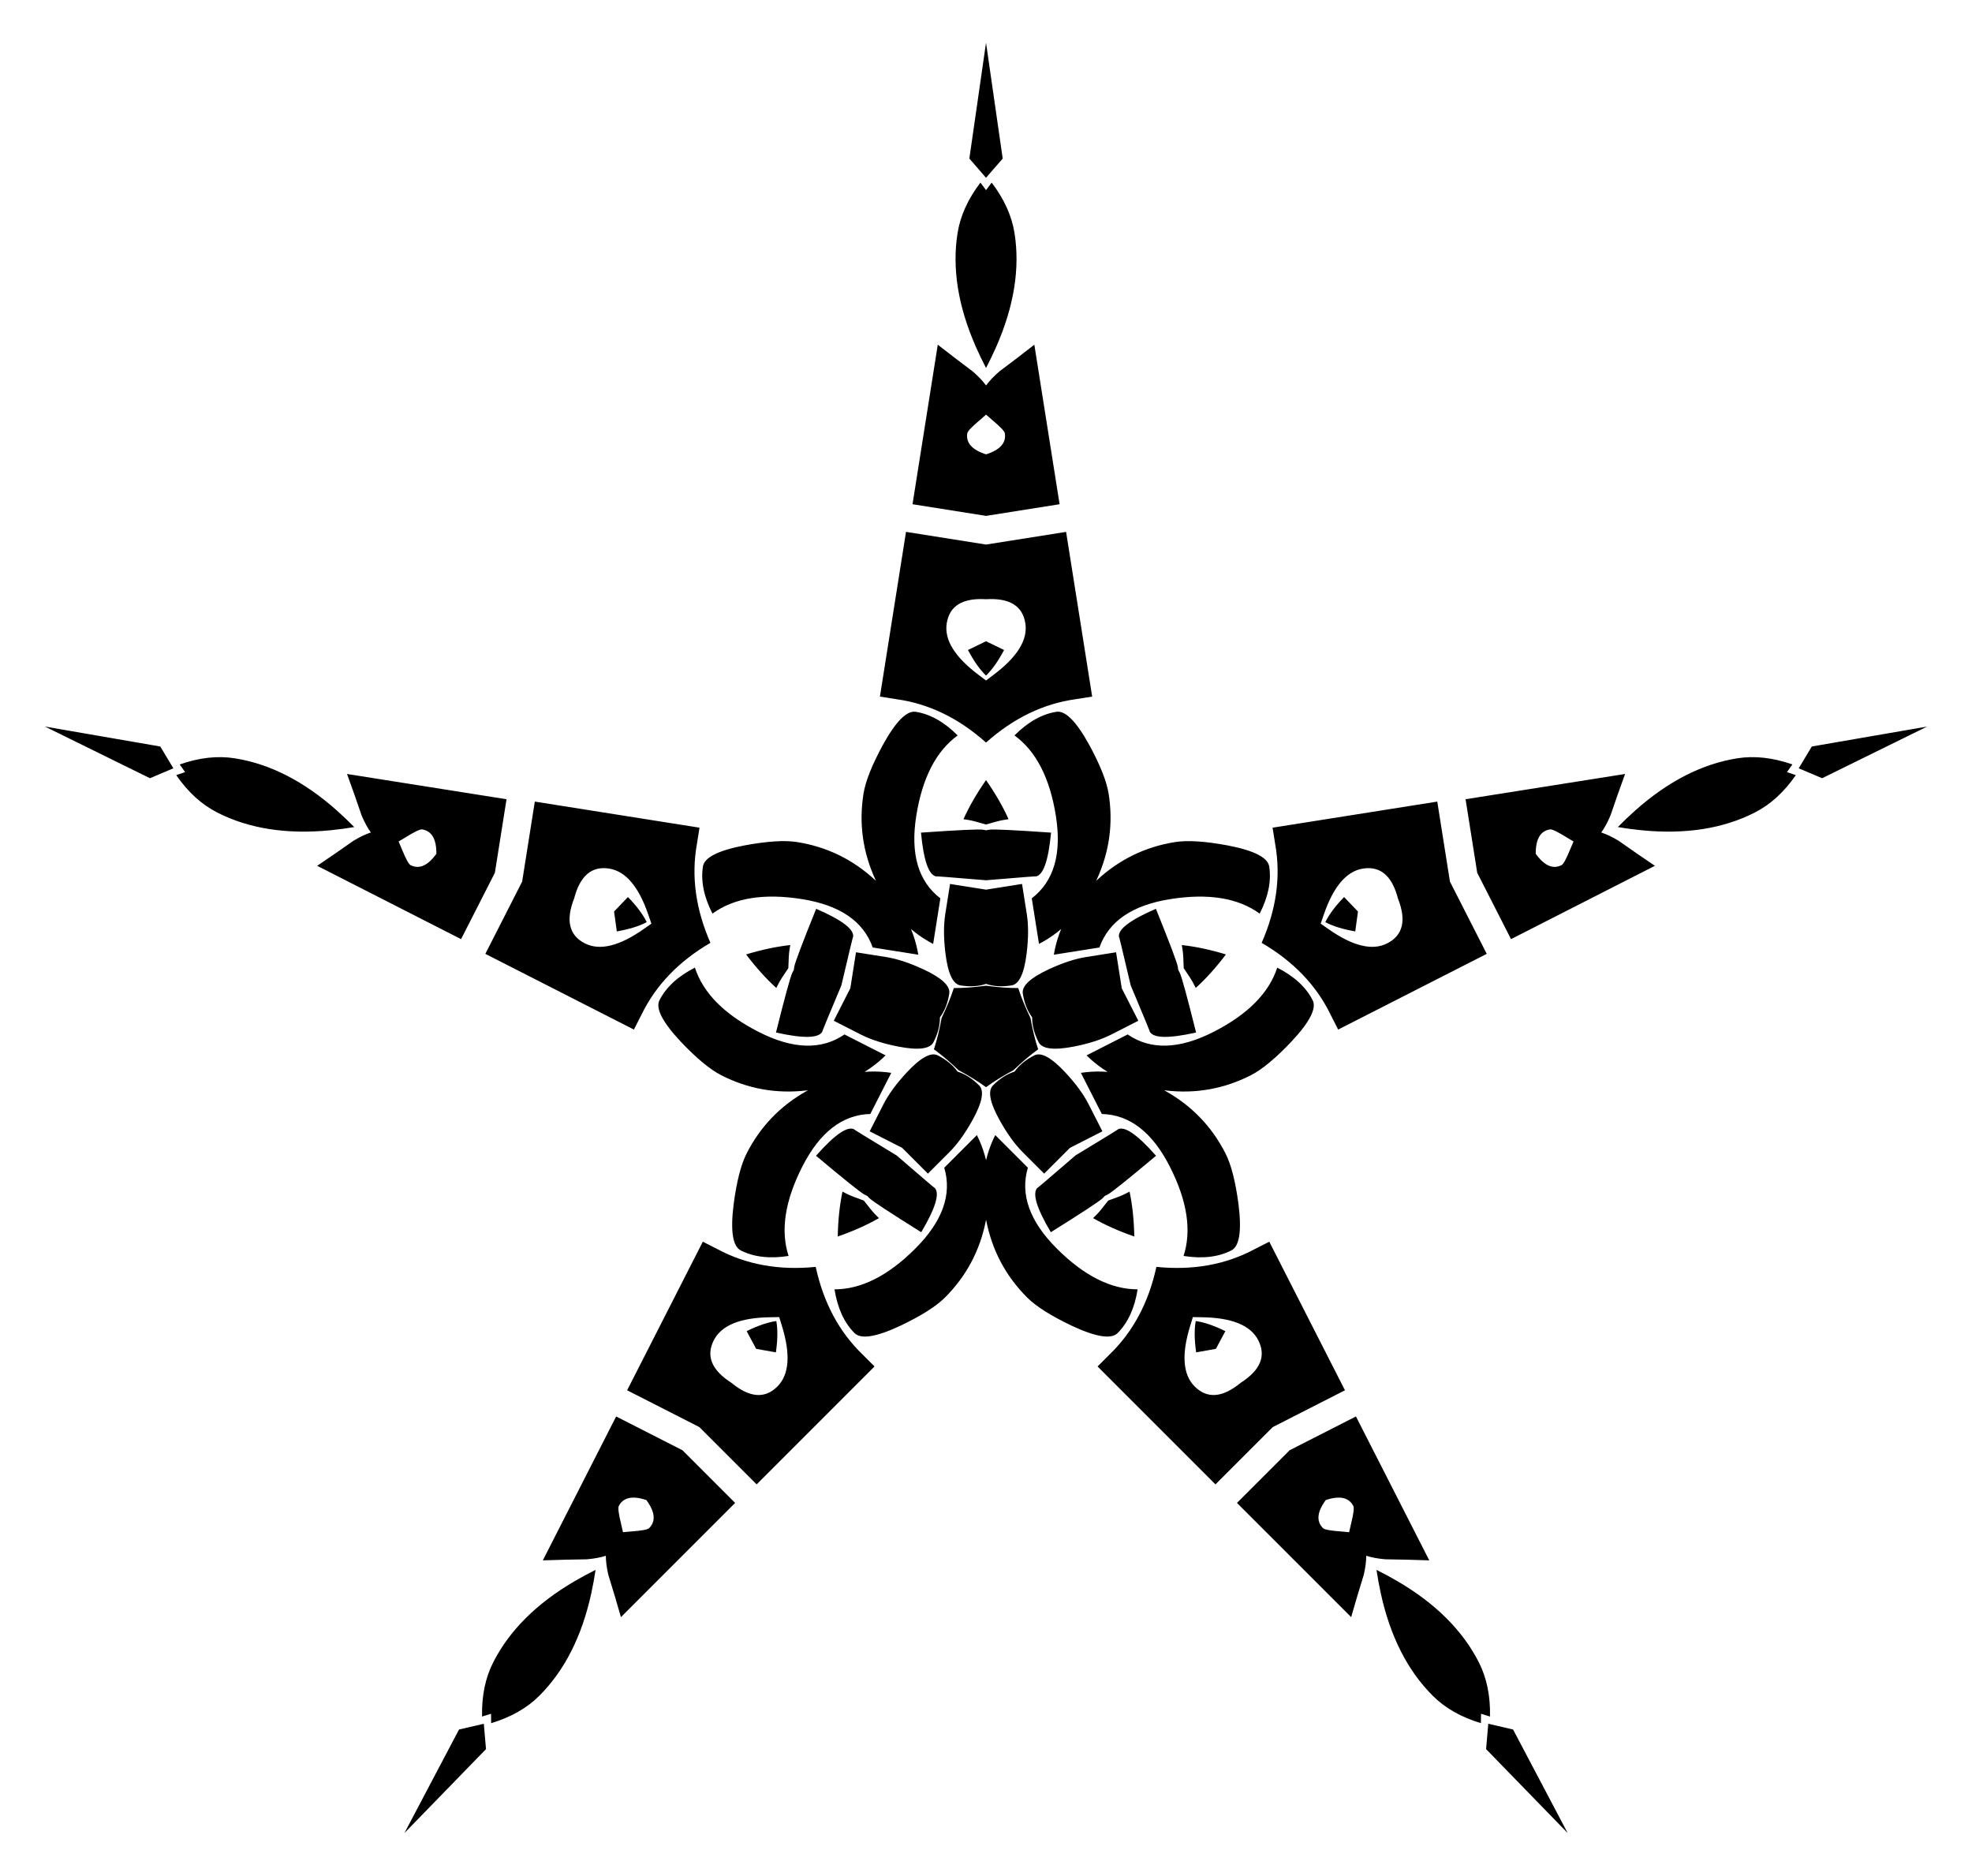 <?xml version="1.0" encoding="UTF-8"?>
<!DOCTYPE svg  PUBLIC '-//W3C//DTD SVG 1.1//EN'  'http://www.w3.org/Graphics/SVG/1.1/DTD/svg11.dtd'>
<svg enable-background="new 0 0 1762.646 1676.376" version="1.1" viewBox="0 0 1762.6 1676.4" xml:space="preserve" xmlns="http://www.w3.org/2000/svg">

	<path d="m881.32 573.08c5.379 2.608 10.759 5.217 16.138 7.825-5.262 9.954-10.641 17.577-16.138 22.872-5.497-5.295-10.876-12.918-16.138-22.872 5.379-2.608 10.759-5.217 16.138-7.825zm332.46 241.55c-0.818 5.922-1.637 11.844-2.455 17.766-11.093-1.928-20.005-4.689-26.739-8.281 3.337-6.864 8.925-14.336 16.765-22.416 4.143 4.311 8.286 8.621 12.429 12.931zm-126.99 390.83-17.655 3.156c-1.594-11.146-1.722-20.475-0.388-27.99 7.559 1.052 16.392 4.058 26.5 9.018l-8.457 15.816zm-410.94 0-8.457-15.816c10.108-4.96 18.941-7.965 26.5-9.018 1.335 7.515 1.206 16.844-0.388 27.99-5.884-1.053-11.769-2.105-17.655-3.156zm-126.99-390.83c4.143-4.31 8.286-8.62 12.429-12.93 7.841 8.08 13.428 15.552 16.765 22.416-6.734 3.592-15.647 6.352-26.739 8.281-0.819-5.922-1.637-11.844-2.455-17.767zm332.46-117.44c8.278 11.83 14.998 23.469 20.158 34.92l-4.629 0.733c-2.832 0.449-8.008 1.788-15.529 4.017-7.521-2.229-12.696-3.568-15.529-4.017l-4.629-0.733c5.16-11.451 11.88-23.09 20.158-34.92zm214.43 155.79c-8.693 11.529-17.686 21.516-26.982 29.962l-2.128-4.176c-1.302-2.555-4.175-7.063-8.619-13.527-0.204-7.842-0.53-13.178-0.978-16.01l-0.733-4.629c12.485 1.368 25.631 4.163 39.44 8.38zm-81.903 252.07c-13.651-4.705-25.928-10.171-36.833-16.402l3.314-3.314c2.028-2.028 5.427-6.154 10.202-12.377 7.395-2.618 12.369-4.576 14.924-5.878l4.176-2.128c2.556 12.297 3.96 25.663 4.217 40.099zm-265.05 0c0.256-14.437 1.661-27.802 4.217-40.099l4.176 2.128c2.555 1.302 7.529 3.26 14.924 5.878 4.775 6.224 8.174 10.349 10.202 12.377l3.314 3.314c-10.904 6.231-23.182 11.697-36.833 16.402zm-81.903-252.07c13.809-4.217 26.955-7.012 39.44-8.38l-0.733 4.629c-0.449 2.832-0.774 8.168-0.978 16.01-4.444 6.464-7.317 10.972-8.619 13.527l-2.128 4.176c-9.297-8.446-18.289-18.433-26.982-29.962zm214.43 27.928c10.664 1.443 20.259 2.151 28.785 2.123 2.608 8.118 6.246 17.025 10.914 26.721 1.922 10.588 4.215 19.932 6.876 28.033-6.915 4.989-14.261 11.201-22.04 18.637-9.476 5.1-17.654 10.168-24.536 15.202-6.882-5.034-15.06-10.102-24.536-15.202-7.779-7.436-15.125-13.648-22.04-18.637 2.661-8.101 4.953-17.445 6.876-28.033 4.668-9.696 8.306-18.603 10.914-26.721 8.528 0.028 18.123-0.679 28.787-2.123zm0-138.9c0.954-0.195 1.844-0.359 2.668-0.489 3.703-0.586 22.183 0.283 55.454 2.605-2.364 25.048-6.939 38.11-13.723 39.184 3.196-0.506-11.602 0.615-44.4 3.376-32.798-2.761-47.596-3.882-44.4-3.376-6.784-1.075-11.358-14.136-13.723-39.184 33.271-2.322 51.751-3.191 55.454-2.605 0.826 0.13 1.716 0.293 2.67 0.489zm171.8 124.82c0.481 0.847 0.911 1.643 1.29 2.387 1.702 3.341 6.586 21.185 14.659 53.545-24.553 5.492-38.389 5.178-41.507-0.942 1.469 2.883-4.17-10.845-16.931-41.184-7.509-32.046-11.016-46.466-10.51-43.27-1.074-6.784 9.934-15.171 33.026-25.16 12.49 30.925 19.027 48.232 19.614 51.935 0.131 0.824 0.25 1.721 0.359 2.689zm-65.621 201.96c-0.657 0.719-1.281 1.374-1.871 1.964-2.651 2.651-18.113 12.81-46.395 30.488-12.81-21.654-16.787-34.91-11.93-39.767-2.288 2.288 9.025-7.317 33.936-28.829 28.157-17.044 40.788-24.836 37.905-23.367 6.12-3.118 17.498 4.76 34.134 23.635-25.552 21.435-39.992 33-43.332 34.703-0.744 0.379-1.56 0.77-2.447 1.173zm-212.35 0c-0.887-0.403-1.703-0.794-2.446-1.173-3.341-1.702-17.78-13.267-43.332-34.703 16.636-18.875 28.014-26.753 34.134-23.635-2.883-1.469 9.748 6.322 37.905 23.367 24.911 21.512 36.224 31.117 33.936 28.829 4.857 4.857 0.88 18.113-11.93 39.767-28.282-17.678-43.744-27.837-46.395-30.488-0.591-0.59-1.215-1.245-1.872-1.964zm-65.621-201.96c0.109-0.968 0.229-1.864 0.359-2.689 0.586-3.703 7.124-21.01 19.614-51.935 23.092 9.989 34.101 18.376 33.026 25.16 0.506-3.196-3.001 11.225-10.51 43.27-12.761 30.339-18.4 44.067-16.931 41.184-3.118 6.12-16.954 6.434-41.507 0.942 8.073-32.361 12.957-50.205 14.659-53.545 0.379-0.745 0.809-1.54 1.29-2.387zm171.8-71.742 32.172-5.096 4.252 26.847c1.563 9.865 1.521 21.586-0.129 35.133-2.212 18.055-6.7 27.633-13.484 28.708-8.53 1.351-16.131 0.893-22.811-1.367-6.68 2.26-14.281 2.718-22.811 1.367-6.784-1.075-11.273-10.653-13.484-28.708-1.65-13.547-1.692-25.268-0.129-35.133l4.252-26.847 32.172 5.096zm121.32 88.143 14.788 29.023-24.219 12.34c-8.9 4.535-20.06 8.117-33.454 10.734-17.855 3.476-28.351 2.167-31.469-3.953-3.921-7.695-5.834-15.066-5.749-22.117-4.214-5.654-6.998-12.742-8.349-21.272-1.075-6.784 6.648-14.013 23.136-21.695 12.374-5.756 23.509-9.417 33.374-10.98l26.847-4.252 5.095 32.172zm-46.34 142.62-23.033 23.033-19.221-19.221c-7.063-7.063-13.918-16.57-20.546-28.5-8.823-15.907-10.822-26.294-5.965-31.151 6.107-6.107 12.525-10.204 19.258-12.302 4.076-5.755 9.956-10.593 17.651-14.514 6.12-3.118 15.381 1.992 27.783 15.299 9.298 9.99 16.221 19.448 20.756 28.347l12.34 24.219-29.023 14.79zm-149.96 0-29.023-14.788 12.34-24.219c4.535-8.9 11.458-18.357 20.756-28.347 12.402-13.307 21.663-18.418 27.783-15.299 7.695 3.921 13.576 8.759 17.651 14.514 6.733 2.098 13.151 6.195 19.258 12.302 4.857 4.857 2.858 15.244-5.965 31.151-6.628 11.93-13.483 21.437-20.546 28.5l-19.221 19.221-23.033-23.035zm-46.34-142.62 5.096-32.172 26.847 4.252c9.865 1.563 21 5.224 33.374 10.98 16.488 7.683 24.21 14.911 23.136 21.695-1.351 8.53-4.135 15.618-8.349 21.272 0.086 7.051-1.828 14.422-5.749 22.117-3.118 6.12-13.615 7.429-31.469 3.953-13.394-2.617-24.554-6.199-33.454-10.734l-24.219-12.34 14.787-29.023zm121.32-713.3c1.567-2.12 3.241-4.362 5.023-6.726 11.179 14.689 17.997 29.742 20.439 45.162 4.985 31.476-0.432 65.238-16.227 101.27-2.921 6.661-6 13.077-9.235 19.247-3.236-6.17-6.314-12.586-9.235-19.247-15.794-36.028-21.212-69.79-16.227-101.27 2.442-15.42 9.26-30.473 20.439-45.162 1.782 2.364 3.456 4.606 5.023 6.726zm715.87 520.11c2.501 0.835 5.15 1.735 7.949 2.699-10.515 15.171-22.725 26.307-36.635 33.394-28.395 14.468-62.179 19.748-101.32 15.86-7.238-0.72-14.291-1.665-21.159-2.836 4.868-4.984 10.018-9.894 15.451-14.731 29.384-26.155 59.819-41.74 91.295-46.726 15.42-2.442 31.843-0.61 49.267 5.483-1.697 2.426-3.311 4.711-4.844 6.857zm-273.44 841.56c-0.021 2.636-0.058 5.434-0.111 8.394-17.678-5.313-32.041-13.484-43.081-24.523-22.535-22.535-37.996-53.033-46.395-91.464-1.552-7.106-2.833-14.106-3.841-20.999 6.245 3.09 12.506 6.47 18.785 10.142 33.955 19.863 58.182 43.993 72.65 72.388 7.088 13.911 10.42 30.096 10.01 48.55-2.831-0.864-5.503-1.693-8.017-2.488zm-884.87 0c-2.514 0.794-5.186 1.624-8.018 2.489-0.41-18.454 2.922-34.64 10.01-48.55 14.468-28.395 38.696-52.524 72.65-72.388 6.278-3.672 12.54-7.053 18.785-10.142-1.009 6.894-2.289 13.893-3.841 20.999-8.399 38.431-23.86 68.929-46.395 91.464-11.039 11.039-25.403 19.21-43.081 24.523-0.051-2.96-0.088-5.758-0.11-8.395zm-273.44-841.56c-1.532-2.145-3.147-4.431-4.844-6.856 17.424-6.093 33.847-7.925 49.267-5.483 31.476 4.985 61.911 20.571 91.295 46.726 5.432 4.836 10.583 9.747 15.451 14.731-6.868 1.171-13.921 2.116-21.159 2.836-39.145 3.888-72.929-1.392-101.32-15.86-13.911-7.088-26.12-18.224-36.635-33.394 2.798-0.966 5.448-1.865 7.949-2.7zm715.87-651.86 14.905 103.52c-4.906 5.718-9.874 11.442-14.905 17.175-5.032-5.733-9.999-11.457-14.905-17.175l14.905-103.52zm841.17 611.15-93.851 46.166c-6.954-2.899-13.933-5.855-20.94-8.868 3.897-6.557 7.806-13.05 11.728-19.483l103.06-17.815zm-321.3 988.85-72.908-74.991c0.608-7.509 1.263-15.06 1.964-22.656 7.44 1.68 14.824 3.392 22.154 5.134l48.79 92.513zm-1039.7 0 48.791-92.513c7.33-1.742 14.713-3.453 22.154-5.134 0.701 7.595 1.355 15.146 1.964 22.656l-72.909 74.991zm-321.3-988.85 103.06 17.815c3.922 6.433 7.831 12.926 11.728 19.483-7.007 3.014-13.986 5.969-20.94 8.868l-93.851-46.166zm950.73 60.069c4.204 26.544 0.658 52.091-10.635 76.655-11.622 26.515-28.826 45.684-51.625 57.524l-6.452-40.734c19.739-15.152 26.926-39.704 21.552-73.639-5.375-33.935-17.716-57.93-37.019-71.954 12.006-12.014 24.501-19.065 37.462-21.117 8.014-1.269 17.801 8.569 29.349 29.516 9.815 18.062 15.608 32.64 17.368 43.749zm-278.51 43.146c26.544 4.204 49.745 15.471 69.617 33.802 21.626 19.247 34.54 41.533 38.756 66.874l-40.734-6.452c-8.311-23.455-29.44-37.878-63.375-43.253s-60.569-1.052-79.872 12.972c-7.716-15.131-10.56-29.193-8.507-42.154 1.269-8.014 13.65-14.282 37.14-18.792 20.211-3.751 35.866-4.756 46.975-2.997zm-45.031 278.22c12.201-23.945 30.085-42.529 53.661-55.764 24.987-14.62 50.173-20.015 75.577-16.194l-18.723 36.747c-24.875 0.656-45.121 16.294-60.72 46.908-15.598 30.614-19.718 57.28-12.344 79.972-16.775 2.663-31.028 1.022-42.72-4.935-7.229-3.683-9.365-17.396-6.395-41.129 2.676-20.385 6.558-35.584 11.664-45.605zm250.68 128.8c-19.003-19.003-31.151-41.755-36.453-68.266-6.182-28.282-3.531-53.903 7.953-76.883l29.162 29.162c-7.063 23.86 1.553 47.948 25.848 72.243s48.383 36.453 72.243 36.453c-2.651 16.777-8.616 29.825-17.895 39.104-5.737 5.737-19.438 3.531-41.092-6.628-18.557-8.843-31.812-17.231-39.766-25.185zm199.96-198.61c-23.945 12.201-49.338 16.723-76.19 13.573-28.808-2.86-52.356-13.298-70.662-31.322l36.747-18.723c20.51 14.09 46.081 13.339 76.695-2.259s49.62-34.75 56.993-57.443c15.136 7.706 25.703 17.411 31.66 29.103 3.683 7.229-2.648 19.578-19.002 37.033-14.145 14.917-26.219 24.931-36.241 30.038zm-20.738-205.4c23.49 4.509 35.871 10.778 37.14 18.792 2.053 12.961-0.791 27.023-8.507 42.154-19.303-14.025-45.937-18.347-79.872-12.972s-55.065 19.798-63.375 43.253l-40.734 6.452c4.216-25.342 17.13-47.627 38.756-66.874 19.872-18.331 43.073-29.598 69.617-33.802 11.108-1.761 26.763-0.756 46.975 2.997zm-308.12-89.895c11.547-20.947 21.335-30.785 29.349-29.516 12.961 2.053 25.456 9.103 37.462 21.117-19.303 14.025-31.645 38.019-37.019 71.954-5.375 33.935 1.813 58.487 21.552 73.639l-6.452 40.734c-22.799-11.841-40.003-31.01-51.625-57.524-11.293-24.565-14.839-50.112-10.635-76.655 1.759-11.108 7.552-25.686 17.368-43.749zm-180.71 265.26c-16.354-17.455-22.685-29.804-19.002-37.033 5.957-11.692 16.524-21.397 31.66-29.103 7.373 22.692 26.38 41.844 56.993 57.443 30.614 15.598 56.185 16.349 76.695 2.259l36.747 18.723c-18.306 18.024-41.854 28.462-70.662 31.322-26.852 3.15-52.244-1.372-76.19-13.573-10.021-5.107-22.095-15.121-36.241-30.038zm196.44 253.84c-21.654 10.159-35.355 12.365-41.092 6.628-9.279-9.279-15.244-22.327-17.895-39.104 23.86 0 47.948-12.158 72.243-36.453s32.911-48.383 25.848-72.243l29.162-29.162c11.485 22.98 14.136 48.601 7.953 76.883-5.302 26.511-17.45 49.263-36.453 68.266-7.953 7.953-21.208 16.341-39.766 25.185zm302.11-108.38c2.97 23.734 0.834 37.446-6.395 41.129-11.692 5.958-25.945 7.598-42.72 4.935 7.373-22.692 3.254-49.358-12.344-79.972s-35.845-46.252-60.72-46.908l-18.723-36.747c25.404-3.821 50.59 1.574 75.577 16.194 23.575 13.235 41.46 31.819 53.661 55.764 5.106 10.023 8.988 25.222 11.664 45.605zm-225.64-670.32c12.539-3.995 18.134-10.277 16.777-18.846-0.293-1.852-4.097-5.831-11.384-11.957-2.083-1.744-3.881-3.315-5.393-4.714-1.512 1.399-3.31 2.97-5.393 4.714-7.287 6.126-11.091 10.106-11.384 11.957-1.357 8.569 4.238 14.851 16.777 18.846zm-491.31 356.96c0.076-13.16-4.17-20.422-12.739-21.779-1.852-0.293-6.812 2.094-14.89 7.132-2.302 1.442-4.352 2.666-6.15 3.672 0.863 1.87 1.802 4.065 2.817 6.586 3.575 8.824 6.184 13.671 7.854 14.522 7.73 3.937 15.433 0.558 23.108-10.133zm187.66 577.57c-12.493-4.139-20.711-2.344-24.65 5.385-0.851 1.67-0.113 7.125 2.181 16.365 0.66 2.635 1.191 4.963 1.592 6.984 2.045-0.243 4.423-0.458 7.134-0.644 9.496-0.673 14.913-1.657 16.238-2.983 6.135-6.134 5.301-14.505-2.495-25.107zm607.29 0c-7.797 10.602-8.63 18.973-2.495 25.108 1.326 1.326 6.742 2.309 16.238 2.983 2.71 0.186 5.088 0.401 7.134 0.644 0.401-2.02 0.932-4.348 1.592-6.984 2.294-9.24 3.032-14.695 2.181-16.365-3.938-7.731-12.157-9.525-24.65-5.386zm187.66-577.57c7.674 10.691 15.378 14.07 23.108 10.132 1.67-0.851 4.28-5.698 7.854-14.522 1.015-2.52 1.954-4.715 2.817-6.586-1.797-1.006-3.848-2.23-6.15-3.672-8.078-5.037-13.038-7.425-14.89-7.132-8.569 1.357-12.815 8.619-12.739 21.78zm-491.31-418.54c2.916-3.996 6.859-8.154 11.829-12.475 10.741-8.018 21.19-16.005 31.321-23.941l22.581 142.57-65.73 10.411-65.731-10.411 22.581-142.57c10.131 7.936 20.58 15.923 31.321 23.941 4.969 4.321 8.912 8.48 11.828 12.475zm-549.88 399.51c-2.899-4.008-5.636-9.043-8.21-15.105-4.306-12.693-8.673-25.099-13.09-37.186l142.57 22.581-10.411 65.731-30.213 59.296-128.61-65.532c10.678-7.183 21.503-14.653 32.448-22.39 5.645-3.392 10.819-5.857 15.52-7.395zm210.03 646.42c-4.708 1.519-10.342 2.565-16.902 3.14-13.402 0.173-26.55 0.493-39.411 0.958l65.532-128.61 59.296 30.213 47.058 47.058-102.07 102.07c-3.531-12.375-7.291-24.979-11.267-37.778-1.483-6.418-2.228-12.1-2.238-17.046zm679.68 0c-0.01 4.947-0.756 10.628-2.237 17.046-3.977 12.8-7.736 25.403-11.267 37.778l-102.07-102.07 47.058-47.058 59.296-30.213 65.532 128.61c-12.861-0.466-26.009-0.785-39.411-0.958-6.561-0.575-12.195-1.621-16.903-3.14zm210.03-646.42c4.701 1.538 9.875 4.003 15.52 7.395 10.945 7.737 21.769 15.207 32.448 22.39l-128.61 65.532-30.213-59.296-10.411-65.731 142.57-22.581c-4.417 12.088-8.784 24.493-13.09 37.186-2.573 6.062-5.31 11.097-8.209 15.105zm-549.88-135.83c2.141-1.604 4.275-3.213 6.403-4.827 21.494-16.053 31.074-31.494 28.728-46.306-2.47-15.597-14.184-22.767-35.131-21.503-20.947-1.264-32.661 5.906-35.131 21.503-2.346 14.812 7.234 30.253 28.728 46.306 2.128 1.613 4.262 3.222 6.403 4.827zm-299.1 217.31c-0.864-2.532-1.735-5.059-2.612-7.581-8.625-25.402-20.35-39.285-35.162-41.631-15.597-2.47-26.036 6.455-31.307 26.767-7.675 19.531-4.475 32.887 9.594 40.056 13.362 6.809 31.008 2.469 52.917-13.012 2.193-1.526 4.383-3.059 6.57-4.599zm114.25 351.62c-2.675 0.04-5.348 0.087-8.018 0.141-26.824 0.353-43.651 7.214-50.459 20.576-7.169 14.07-1.907 26.756 15.782 38.046 16.203 13.335 29.895 14.419 41.061 3.253 10.604-10.604 11.93-28.727 3.977-54.348-0.773-2.555-1.554-5.112-2.343-7.668zm369.71 0c-0.789 2.556-1.57 5.113-2.343 7.669-7.953 25.621-6.628 43.744 3.977 54.348 11.166 11.166 24.857 10.082 41.061-3.253 17.689-11.29 22.951-23.976 15.782-38.046-6.809-13.362-23.635-20.223-50.459-20.576-2.67-0.055-5.343-0.102-8.018-0.142zm114.25-351.62c2.187 1.54 4.377 3.073 6.569 4.598 21.909 15.481 39.555 19.821 52.917 13.012 14.07-7.169 17.269-20.525 9.594-40.056-5.271-20.312-15.71-29.237-31.307-26.767-14.812 2.346-26.537 16.229-35.162 41.631-0.876 2.523-1.747 5.05-2.611 7.582zm-299.1-338.8 71.541-11.331 23.314 147.2-14.812 2.346c-28.886 4.005-55.567 16.921-80.043 38.747-24.475-21.826-51.156-34.742-80.042-38.747l-14.812-2.346 23.314-147.2 71.54 11.331zm-414.65 301.26 11.331-71.541 147.2 23.314-2.346 14.812c-5.117 28.71-1.078 58.077 12.116 88.099-28.321 16.533-48.849 37.916-61.585 64.151l-6.809 13.362-132.79-67.659 32.884-64.538zm158.38 487.45-64.538-32.884 67.659-132.79 13.362 6.808c25.724 13.739 54.901 18.972 87.531 15.701 6.972 32.044 20.965 58.175 41.981 78.395l10.604 10.604-105.38 105.38-51.217-51.217zm512.53 0-51.218 51.218-105.38-105.38 10.604-10.604c21.015-20.219 35.009-46.351 41.981-78.395 32.63 3.271 61.807-1.962 87.531-15.701l13.362-6.808 67.659 132.79-64.537 32.883zm158.38-487.45 32.884 64.538-132.79 67.659-6.808-13.362c-12.736-26.235-33.264-47.619-61.585-64.151 13.194-30.022 17.233-59.388 12.116-88.098l-2.346-14.812 147.2-23.314 11.33 71.54z"/>

</svg>
